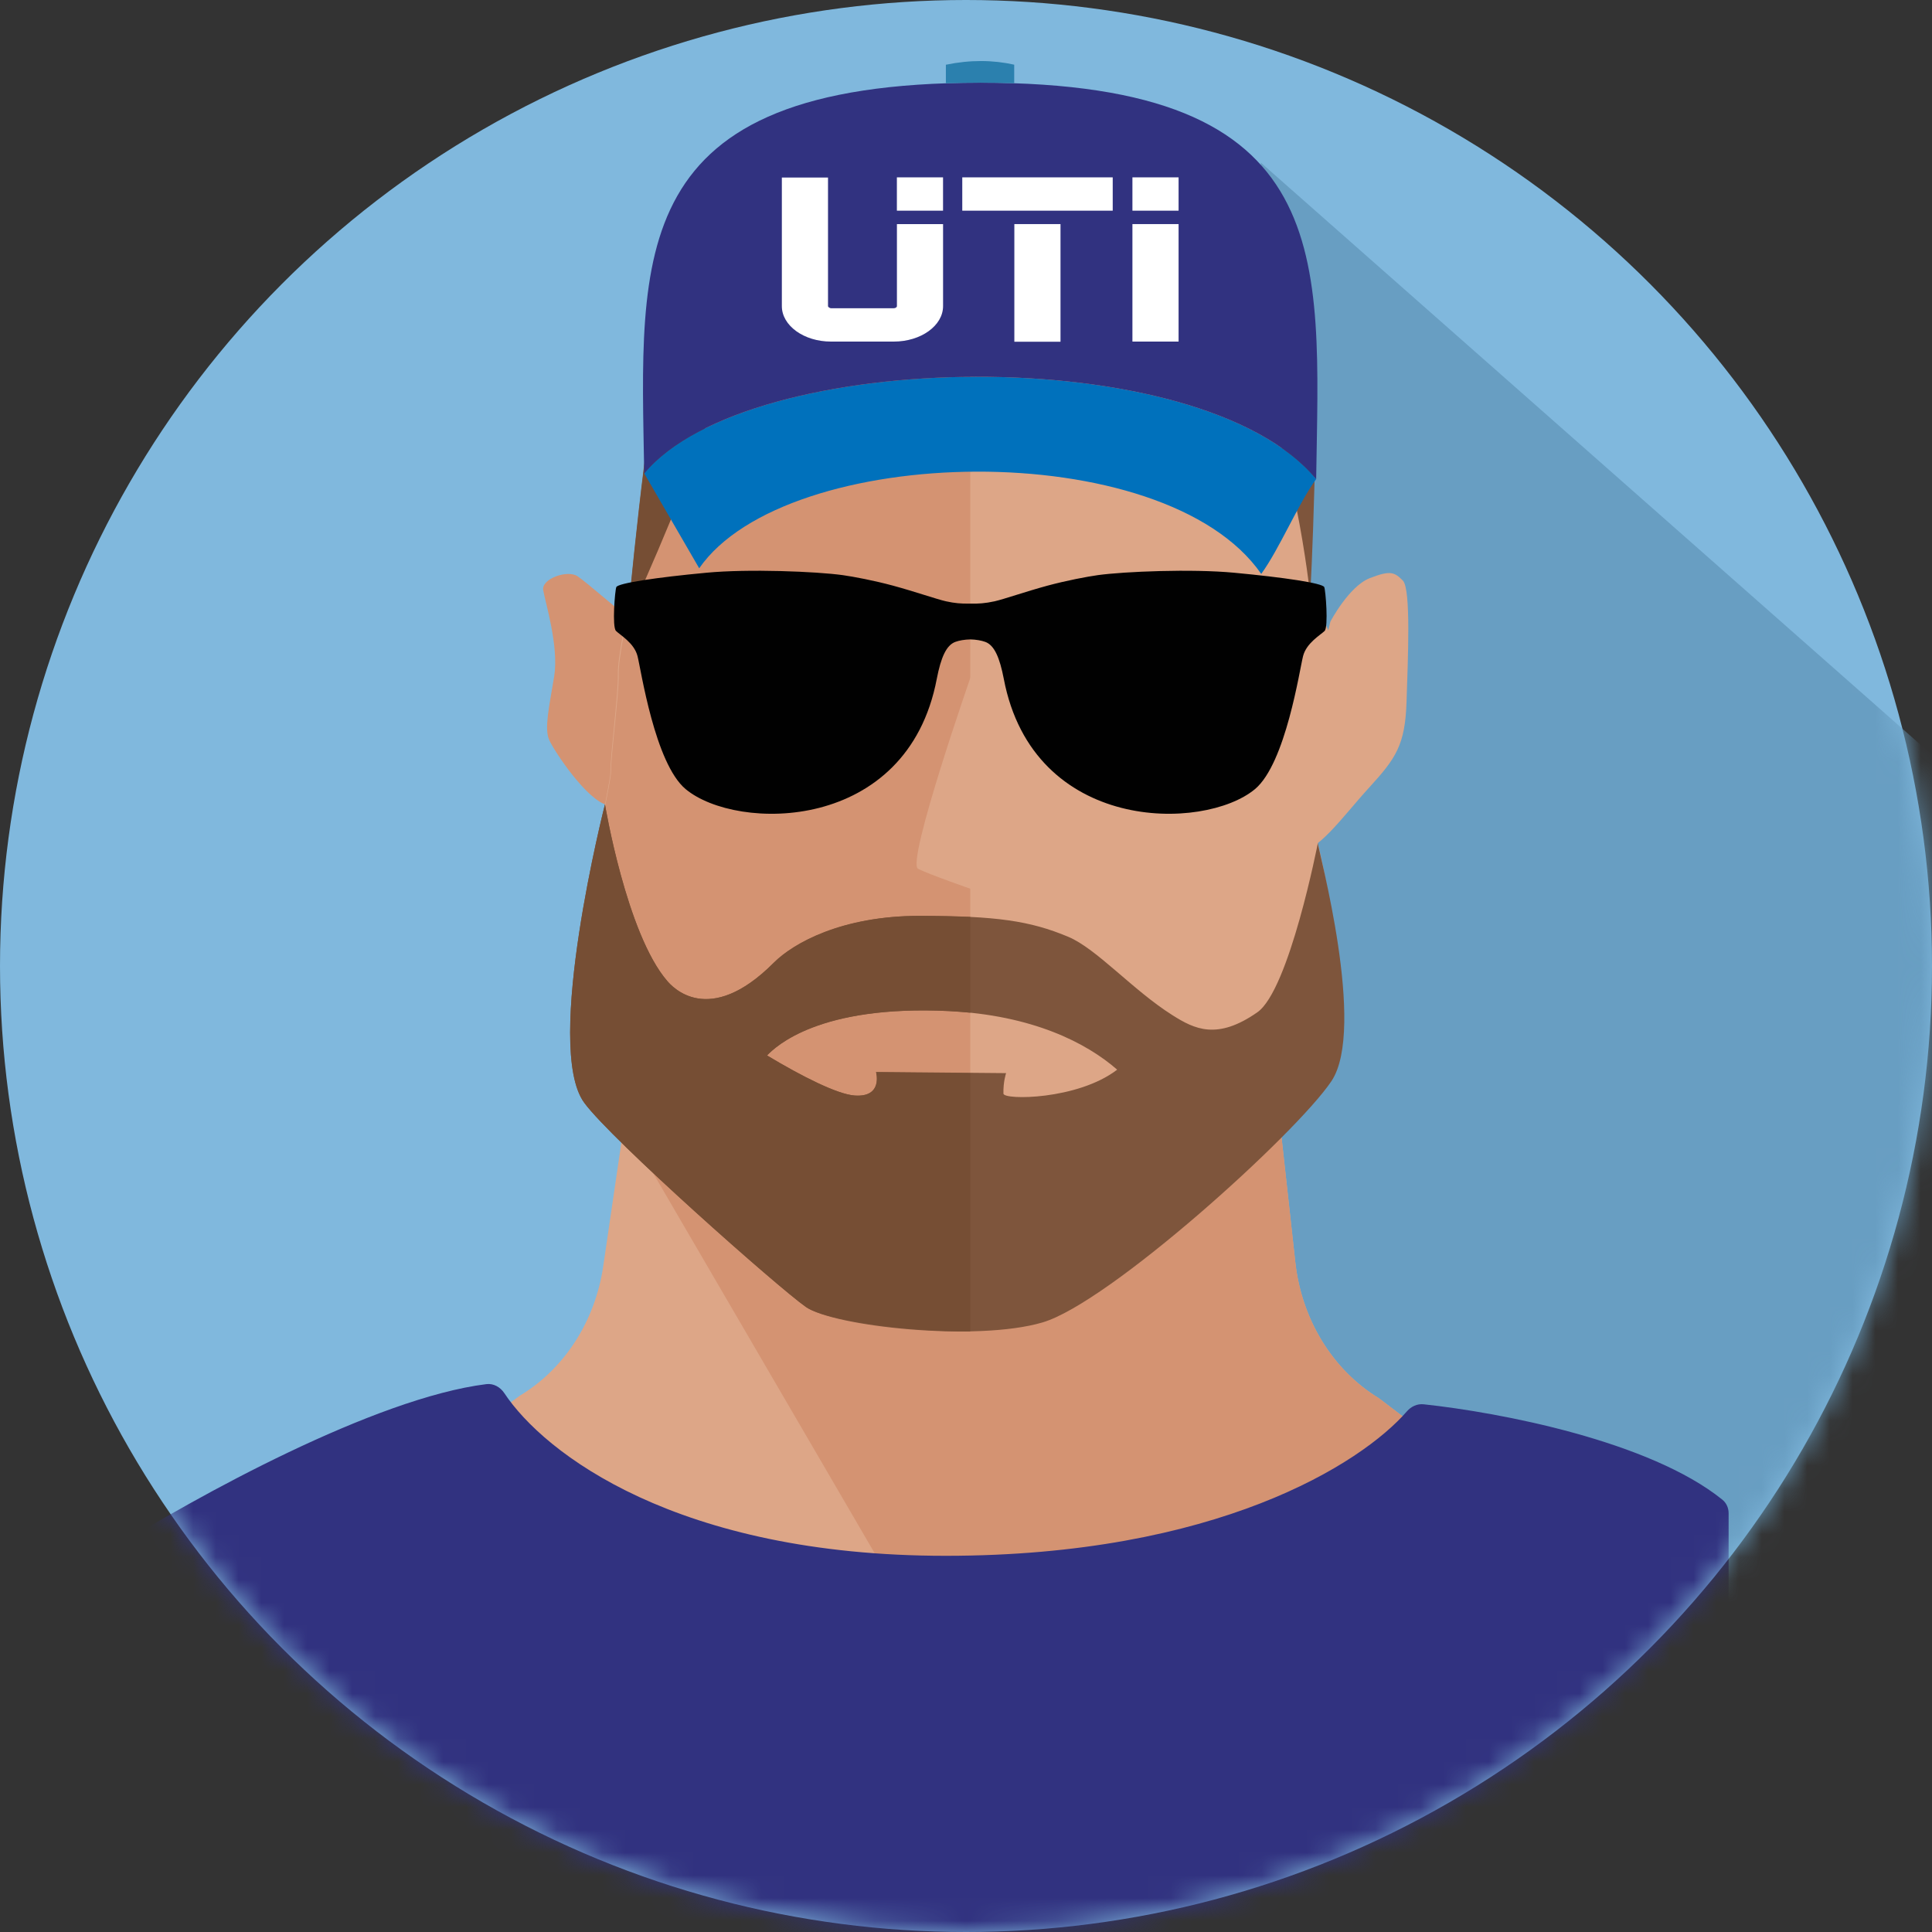<svg width="85" height="85" viewBox="0 0 85 85" fill="none" xmlns="http://www.w3.org/2000/svg" aria-labelledby="blogIcon" role="img" >
<rect x="0" y="0" width="85" height="85" fill="#333333" stroke="none"/>
<title id="blogIcon">הבלוג של אלי איסוזו</title>
<circle cx="42.5" cy="42.5" r="42.5" fill="#80B8DD"/>
<mask id="mask0_1851_4337" style="mask-type:alpha" maskUnits="userSpaceOnUse" x="0" y="0" width="85" height="85">
<circle cx="42.5" cy="42.5" r="42.5" fill="#D9D9D9"/>
</mask>
<g mask="url(#mask0_1851_4337)">
<path d="M85.896 34L55.474 7.158L47.422 80.974H85.896V34Z" fill="#689EC2"/>
<path d="M56.346 49.711C56.568 51.692 56.798 53.784 56.988 55.525C57.263 58.05 58.63 60.277 60.664 61.515L67.999 67.104L41.156 72.923L15.209 67.107L22.863 61.409C24.828 60.231 26.185 58.128 26.539 55.712L27.461 49.426C28.025 45.579 31.066 42.748 34.636 42.748H49.133C52.804 42.748 55.898 45.735 56.346 49.711Z" fill="#DDA687"/>
<path d="M56.346 49.711C56.568 51.692 56.798 53.784 56.988 55.525C57.263 58.05 58.63 60.277 60.664 61.515L67.998 67.104L41.156 72.923L27.461 49.426C28.025 45.579 31.066 42.748 34.636 42.748H49.133C52.804 42.748 55.898 45.735 56.346 49.711Z" fill="#D49372"/>
<path d="M27.619 27.14C27.076 26.744 25.844 25.648 25.411 25.354C24.977 25.056 23.816 25.456 23.899 25.964C23.982 26.474 24.597 28.431 24.381 29.762C24.162 31.093 23.938 32.05 24.163 32.555C24.387 33.06 25.862 35.272 26.752 35.424C27.642 35.573 28.337 34.878 28.337 34.878L27.619 27.141V27.14Z" fill="#D49372"/>
<path d="M58.533 27.346C58.533 27.346 59.346 25.797 60.26 25.438C61.177 25.078 61.355 25.177 61.719 25.542C62.082 25.908 61.943 28.972 61.882 30.877C61.821 32.782 61.408 33.37 60.233 34.654C59.057 35.938 57.926 37.595 56.966 37.514C56.005 37.433 58.533 27.346 58.533 27.346H58.533Z" fill="#DDA687"/>
<path d="M57.208 17.26C57.208 17.26 56.67 19.324 57.353 23.446C57.776 25.994 57.655 26.114 57.655 26.114C57.655 26.114 59.539 29.721 59.405 30.674C59.398 30.725 59.422 30.631 59.405 30.674C59.106 31.498 57.172 33.809 57.172 33.809C57.172 33.809 58.465 38.656 58.617 40.59C58.769 42.526 58.575 43.243 57.22 44.499C55.867 45.753 49.611 51.296 49.094 51.921C48.578 52.543 36.33 52.404 34.711 51.421C33.09 50.435 25.848 44.479 25.689 42.24C25.529 39.998 26.871 34.544 26.858 33.932C26.841 33.321 27.203 30.509 27.185 29.693C27.167 28.879 27.528 27.413 28.087 24.035C28.646 20.655 31.084 15.487 31.084 15.487C31.084 15.487 34.688 10.408 44.299 11.626C53.908 12.842 57.209 17.259 57.209 17.259L57.208 17.26Z" fill="#DDA687"/>
<path d="M27.22 29.695C27.201 28.88 27.571 27.414 28.143 24.036C28.715 20.656 31.212 15.488 31.212 15.488C31.212 15.488 34.388 11.128 42.688 11.459V52.272C39.287 52.193 35.755 51.911 34.928 51.422C33.267 50.436 25.85 44.48 25.687 42.241C25.523 39.999 26.898 34.545 26.884 33.933C26.867 33.322 27.238 30.511 27.22 29.695Z" fill="#D49372"/>
<path d="M25.706 48.519C26.921 50.17 34.235 56.642 35.454 57.5C36.672 58.356 42.932 59.044 45.865 58.182C48.796 57.323 57.013 49.894 58.575 47.57C60.138 45.247 57.987 37.357 57.98 37.092C57.98 37.092 56.723 43.559 55.316 44.538C53.548 45.77 52.559 45.281 51.583 44.664C49.832 43.559 48.254 41.741 46.996 41.214C45.319 40.511 43.822 40.294 40.455 40.294C37.087 40.294 34.902 41.495 34.045 42.353C31.16 45.248 29.547 43.377 29.36 43.163C27.559 41.081 26.616 35.387 26.616 35.387C26.616 35.387 23.894 46.054 25.706 48.518V48.519ZM33.746 46.434C34.135 46.035 36.009 44.208 41.717 44.481C45.425 44.659 47.801 45.881 49.151 47.061C47.414 48.396 44.154 48.406 44.147 48.114C44.134 47.584 44.264 47.213 44.264 47.213L38.543 47.161C38.543 47.161 38.863 48.289 37.6 48.198C36.852 48.145 35.316 47.379 33.746 46.434Z" fill="#7E553C"/>
<path d="M29.36 43.164C29.548 43.38 31.161 45.249 34.046 42.354C34.902 41.495 37.01 40.294 40.455 40.294C41.172 40.294 42.121 40.317 42.689 40.34V44.554C42.487 44.537 41.964 44.492 41.753 44.483C36.045 44.209 34.135 46.037 33.746 46.436C35.316 47.378 36.852 48.145 37.6 48.199C38.863 48.29 38.543 47.173 38.543 47.173L42.689 47.216V58.578C39.812 58.594 36.29 58.087 35.454 57.499C34.235 56.643 26.921 50.17 25.706 48.52C23.894 46.055 26.616 35.387 26.616 35.387C26.616 35.387 27.559 41.082 29.36 43.164H29.36Z" fill="#764E34"/>
<path d="M57.645 26.188C57.645 26.188 56.856 18.957 55.084 16.814C53.31 14.672 50.444 13.144 49.647 13.221C48.85 13.297 44.13 16.583 42.714 16.555C41.301 16.528 38.95 13.338 36.859 13.383C34.77 13.43 31.992 15.67 31.023 18.756C30.052 21.844 27.619 27.14 27.619 27.14C27.619 27.14 28.385 18.645 29.207 14.906C30.705 8.097 43.445 5.637 43.133 5.643C42.949 5.646 40.064 7.642 40.488 8.294C41.892 10.444 43.63 5.928 45.416 6.065C47.204 6.201 56.733 10.229 57.688 15.166C58.111 17.336 57.646 26.187 57.646 26.187L57.645 26.188Z" fill="#7E553C"/>
<path d="M42.368 5.929V6.205C41.484 6.839 40.194 7.932 40.488 8.383C41.065 9.266 41.698 9.024 42.368 8.441V16.578C40.936 16.134 38.788 13.43 36.859 13.473C34.77 13.518 31.992 15.76 31.023 18.845C30.052 21.932 27.619 27.229 27.619 27.229C27.619 27.229 28.385 18.734 29.207 14.995C30.464 9.28 39.635 6.63 42.368 5.928L42.368 5.929Z" fill="#764E34"/>
<path d="M58.26 25.828C58.178 25.656 56.494 25.403 54.3 25.198C52.442 25.022 49.467 25.142 48.296 25.304C47.817 25.372 46.938 25.537 46.079 25.768C45.106 26.033 44.155 26.367 43.756 26.455C43.344 26.546 43.027 26.566 42.689 26.556C42.662 26.553 42.639 26.558 42.617 26.556C42.304 26.562 41.999 26.54 41.621 26.455C41.223 26.367 40.27 26.033 39.296 25.768C38.44 25.537 37.561 25.372 37.081 25.304C35.91 25.142 32.932 25.022 31.078 25.198C28.882 25.403 27.2 25.656 27.116 25.828C27.057 25.957 26.922 27.585 27.102 27.759C27.277 27.935 27.896 28.283 28.047 28.86C28.198 29.437 28.805 33.584 30.166 34.718C32.403 36.583 39.92 36.668 41.215 29.863C41.396 28.934 41.629 28.387 42.032 28.24C42.197 28.178 42.442 28.136 42.69 28.131C42.936 28.136 43.179 28.179 43.347 28.24C43.75 28.387 43.982 28.934 44.162 29.863C45.458 36.668 52.974 36.583 55.214 34.718C56.57 33.583 57.18 29.437 57.331 28.86C57.482 28.283 58.101 27.935 58.277 27.759C58.451 27.585 58.322 25.956 58.26 25.828H58.26Z" fill="#010101"/>
<path fill-rule="evenodd" clip-rule="evenodd" d="M55.489 25.25C56.296 24.139 57.1 22.186 57.907 21.076C52.815 14.931 32.915 15.304 28.344 20.829L30.762 25.002C34.589 19.478 51.231 19.106 55.489 25.25Z" fill="#0071BC"/>
<path fill-rule="evenodd" clip-rule="evenodd" d="M57.906 21.077C58.048 11.295 58.914 3.631 43.119 3.639C27.463 3.644 28.183 11.174 28.343 20.83C32.914 15.305 52.814 14.932 57.906 21.077Z" fill="#313280"/>
<path fill-rule="evenodd" clip-rule="evenodd" d="M41.615 3.662V2.848C42.686 2.627 43.683 2.636 44.621 2.846V3.66C44.138 3.646 43.638 3.638 43.12 3.638C42.601 3.638 42.102 3.649 41.616 3.662H41.615Z" fill="#2B80AE"/>
<path d="M41.49 7.803H39.459V9.269H41.49V7.803Z" fill="white"/>
<path d="M39.461 13.467C39.461 13.517 39.396 13.561 39.322 13.561H36.559C36.518 13.561 36.429 13.514 36.429 13.467V7.811H34.398V13.467C34.398 14.327 35.368 15.028 36.559 15.028H39.322C40.518 15.028 41.491 14.328 41.491 13.467V9.859H39.461V13.467Z" fill="white"/>
<path d="M46.658 9.859H44.627V15.035H46.658V9.859Z" fill="white"/>
<path d="M48.955 7.803H42.336V9.269H48.955V7.803Z" fill="white"/>
<path d="M51.853 9.859H49.822V15.028H51.853V9.859Z" fill="white"/>
<path d="M51.853 7.803H49.822V9.269H51.853V7.803Z" fill="white"/>
<path d="M42.784 29.553C42.784 29.553 39.846 37.96 40.394 38.227C40.943 38.495 42.756 39.123 42.756 39.123L45.038 38.227" fill="#DDA687"/>
<path d="M21.397 60.896C16.491 61.508 8.618 65.842 4.846 68.212C4.613 68.359 4.473 68.616 4.473 68.891V84.193C4.473 84.64 4.835 85.002 5.281 85.002H75.243C75.69 85.002 76.052 84.64 76.052 84.193V66.575C76.052 66.344 75.955 66.123 75.775 65.978C72.576 63.398 65.999 62.143 62.635 61.783C62.353 61.753 62.085 61.878 61.899 62.092C59.882 64.414 53.5 68.449 41.604 68.449C29.782 68.449 23.938 63.933 22.189 61.294C22.012 61.027 21.714 60.856 21.397 60.896Z" fill="#313280"/>
</g>
</svg>
